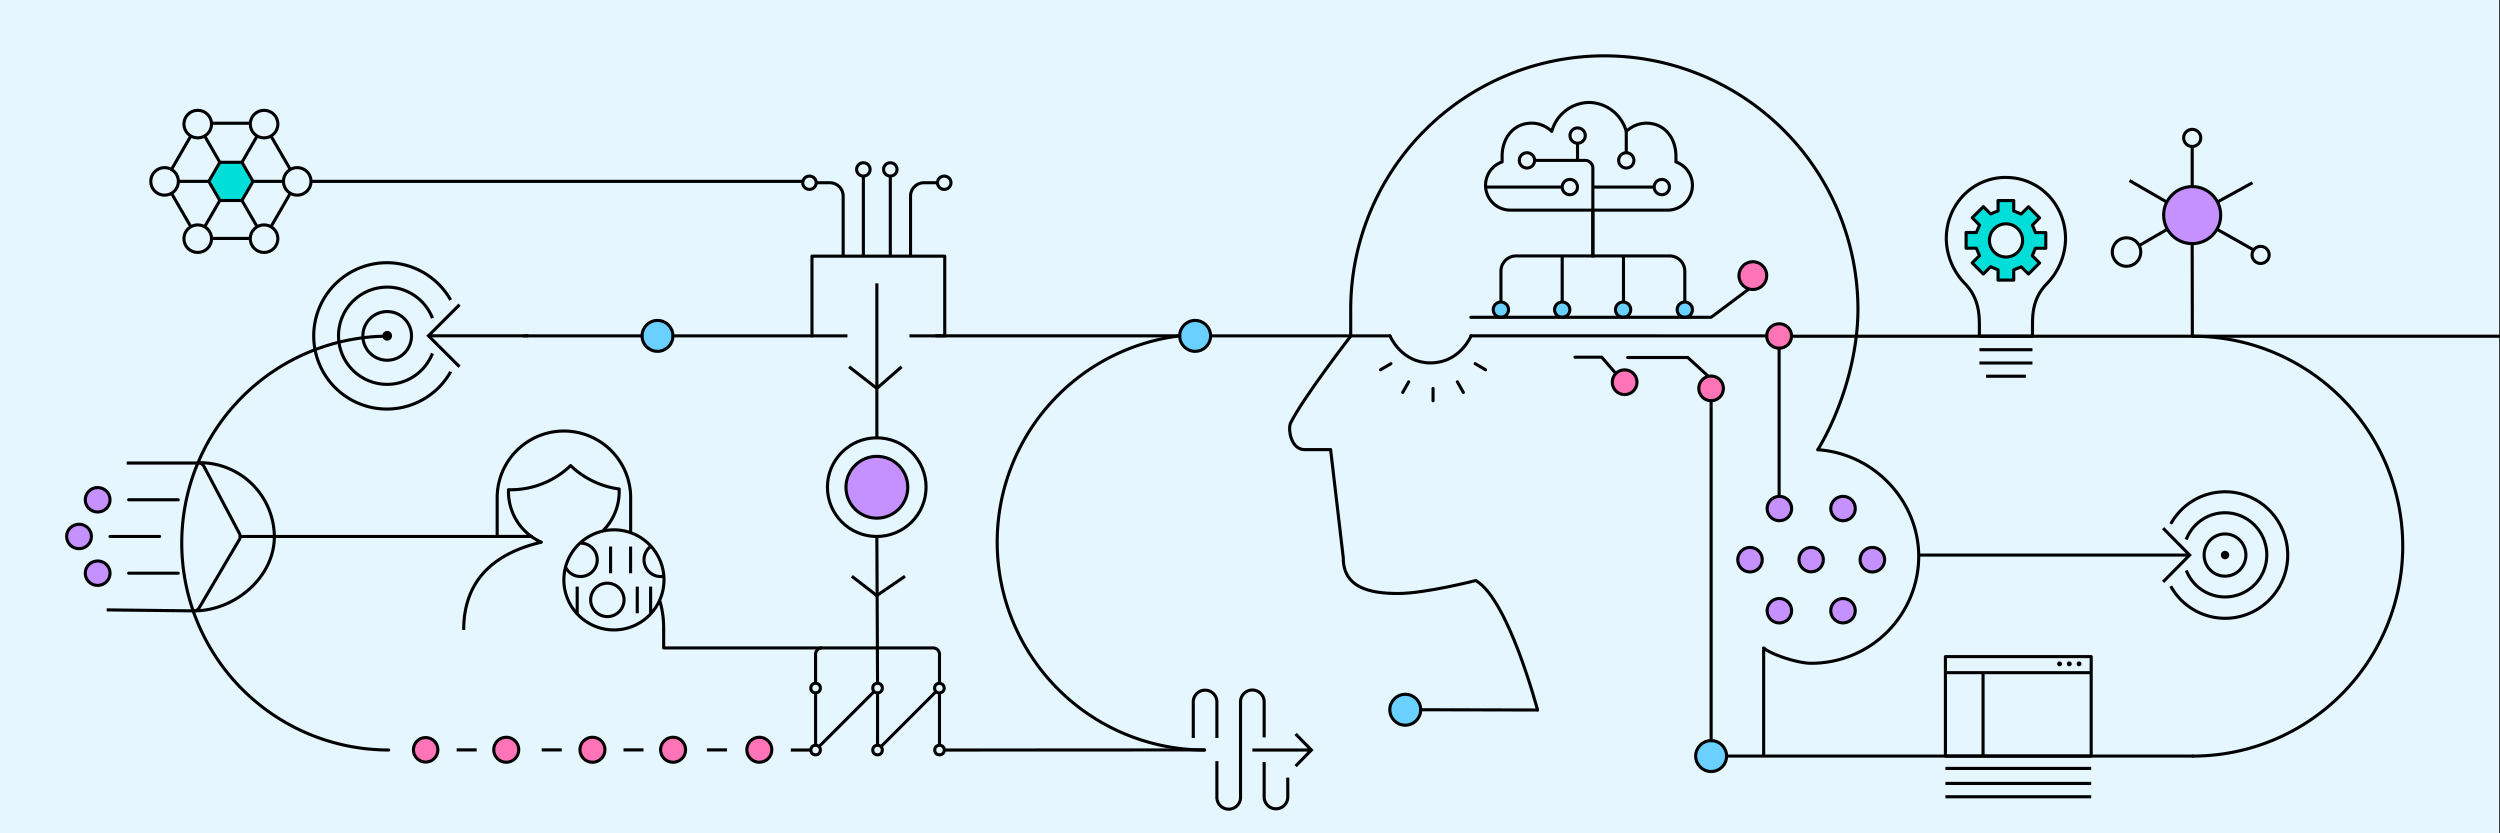 <svg xmlns="http://www.w3.org/2000/svg" viewBox="0 0 885 295"><rect x="0" y="0" width="885" height="295" fill="#333333" stroke="none"/><defs><style>.cls-1{fill:#e5f6ff;}.cls-2{fill:#c590ff;}.cls-3{fill:#6ad0ff;}.cls-4{fill:#00deda;}.cls-5{fill:#ff74b7;}.cls-6,.cls-7,.cls-8,.cls-9{fill:none;stroke:#000;stroke-width:1.1px;}.cls-6,.cls-9{stroke-linecap:round;}.cls-6,.cls-8{stroke-linejoin:round;}.cls-7,.cls-9{stroke-miterlimit:10;}</style></defs><g id="desktop"><g id="_3x1" data-name="3x1"><rect id="background" class="cls-1" x="-1.32" y="-0.33" width="885.98" height="295.33"/><g id="purple_40" data-name="purple 40"><path id="networking--01" class="cls-2" d="M641.17,193.8a4.31,4.31,0,1,1-4.33,4.31A4.32,4.32,0,0,1,641.17,193.8Zm-26,4.31a4.33,4.33,0,1,0,4.33-4.31A4.31,4.31,0,0,0,615.18,198.11Zm43.31,0a4.34,4.34,0,1,0,4.34-4.31A4.31,4.31,0,0,0,658.49,198.11Zm-8.22,14.35a4.28,4.28,0,0,0-1.59,5.88,4.35,4.35,0,0,0,5.92,1.58,4.29,4.29,0,0,0,1.58-5.88A4.34,4.34,0,0,0,650.27,212.46Zm-22.53,0a4.29,4.29,0,0,0-1.58,5.88,4.32,4.32,0,1,0,1.58-5.88ZM654.6,176.3a4.36,4.36,0,0,0-5.92,1.57,4.28,4.28,0,0,0,1.59,5.88,4.33,4.33,0,0,0,5.91-1.57A4.29,4.29,0,0,0,654.6,176.3Zm-22.53,0a4.34,4.34,0,0,0-5.91,1.57,4.28,4.28,0,0,0,1.58,5.88,4.35,4.35,0,0,0,5.92-1.57A4.3,4.3,0,0,0,632.07,176.3Z"/><circle class="cls-2" cx="776.03" cy="76.15" r="10.1"/><ellipse class="cls-2" cx="27.98" cy="189.91" rx="4.39" ry="4.33"/><ellipse class="cls-2" cx="34.57" cy="176.92" rx="4.39" ry="4.33"/><ellipse class="cls-2" cx="34.57" cy="202.91" rx="4.39" ry="4.33"/><circle class="cls-2" cx="310.41" cy="172.49" r="10.94"/></g><g id="cyan_30" data-name="cyan 30"><circle class="cls-3" cx="596.42" cy="109.62" r="2.71"/><circle class="cls-3" cx="574.58" cy="109.62" r="2.71"/><circle class="cls-3" cx="553.02" cy="109.62" r="2.71"/><circle class="cls-3" cx="531.31" cy="109.62" r="2.71"/><circle class="cls-3" cx="423.08" cy="118.9" r="5.47"/><circle class="cls-3" cx="605.74" cy="267.65" r="5.47"/><circle class="cls-3" cx="497.46" cy="251.25" r="5.47"/><circle class="cls-3" cx="232.75" cy="118.9" r="5.47"/></g><g id="teal_30" data-name="teal 30"><polygon class="cls-4" points="85.65 57.45 77.83 57.45 73.91 64.21 77.83 70.97 85.65 70.97 89.56 64.21 85.65 57.45"/><path id="gear" class="cls-4" d="M716,85.11a5.87,5.87,0,1,1-5.86-5.87A5.86,5.86,0,0,1,716,85.11Zm8.21,2.78V82.34h-3.64l-1.09-2.65L722,77.12l-3.92-3.93-2.58,2.58-2.64-1.1V71h-5.55v3.65l-2.64,1.08-2.57-2.57-3.93,3.93,2.58,2.58-1.11,2.64H696v5.55h3.64l1.09,2.64-2.57,2.57L702.1,97l2.57-2.58,2.64,1.1v3.64h5.55V95.54l2.65-1.08L718.08,97,722,93.1l-2.57-2.58,1.1-2.63Z"/></g><g id="magenta_40" data-name="magenta 40"><ellipse class="cls-5" cx="268.8" cy="265.41" rx="4.43" ry="4.43"/><ellipse class="cls-5" cx="238.27" cy="265.41" rx="4.43" ry="4.43"/><ellipse class="cls-5" cx="209.73" cy="265.41" rx="4.43" ry="4.43"/><ellipse class="cls-5" cx="179.21" cy="265.41" rx="4.43" ry="4.43"/><ellipse class="cls-5" cx="150.68" cy="265.43" rx="4.33" ry="4.34"/><circle class="cls-5" cx="620.51" cy="97.57" r="4.92"/><ellipse class="cls-5" cx="629.81" cy="118.94" rx="4.41" ry="4.33"/><circle class="cls-5" cx="575.12" cy="135.3" r="4.38"/><ellipse class="cls-5" cx="605.73" cy="137.49" rx="4.36" ry="4.38"/></g><g id="_3x1-2" data-name="3x1"><polyline class="cls-6" points="234.94 222.81 234.94 229.37 290.73 229.37"/><g id="goals"><path class="cls-7" d="M679.39,196.49h95.74m-9.4,9.5,9.4-9.5-9.4-9.5"/><path class="cls-7" d="M782.44,191.21a7.32,7.32,0,0,1,10.44,0,7.51,7.51,0,0,1,0,10.56,7.33,7.33,0,0,1-10.44,0A7.51,7.51,0,0,1,782.44,191.21Zm-14-5.75a22.58,22.58,0,0,1,3.59-4.81,22,22,0,0,1,31.34,0,22.57,22.57,0,0,1,0,31.67,22,22,0,0,1-31.34,0,22.33,22.33,0,0,1-3.59-4.81m5.51-5.57A14.74,14.74,0,0,0,798.1,207a15,15,0,0,0,0-21.11,14.65,14.65,0,0,0-20.88,0,14.83,14.83,0,0,0-3.31,5.11"/><path d="M786.62,195.43a1.47,1.47,0,0,1,2.09,0,1.52,1.52,0,0,1,0,2.11,1.46,1.46,0,0,1-2.09,0A1.5,1.5,0,0,1,786.62,195.43Z"/></g><g id="design_and_development_01" data-name="design and development 01"><path d="M736.84,235a.86.86,0,0,1-1.72,0,.86.86,0,1,1,1.72,0Zm-4.3-.87a.87.87,0,1,0,.86.87A.86.86,0,0,0,732.54,234.17Zm-3.44,0a.87.87,0,1,0,.86.87A.86.86,0,0,0,729.1,234.17Z"/></g><rect class="cls-8" x="688.68" y="232.44" width="51.6" height="35.22"/><line class="cls-8" x1="688.68" y1="272.03" x2="740.28" y2="272.03"/><line class="cls-8" x1="688.68" y1="238.12" x2="740.28" y2="238.12"/><line class="cls-8" x1="688.68" y1="277.33" x2="740.28" y2="277.33"/><line class="cls-8" x1="688.68" y1="282.05" x2="740.28" y2="282.05"/><line class="cls-8" x1="702" y1="238.12" x2="702" y2="267.88"/><line class="cls-6" x1="331.33" y1="118.89" x2="417.61" y2="118.89"/><line class="cls-6" x1="428.68" y1="118.9" x2="491.99" y2="118.9"/><line class="cls-6" x1="634.34" y1="119.03" x2="884.66" y2="119.03"/><line class="cls-6" x1="334.64" y1="265.51" x2="426.36" y2="265.47"/><line class="cls-6" x1="611.21" y1="267.65" x2="776.38" y2="267.65"/><path class="cls-6" d="M776.26,267.65a74.31,74.31,0,0,0,0-148.62"/><path class="cls-6" d="M137.59,119a73.25,73.25,0,1,0,0,146.5"/><path class="cls-6" d="M417.61,118.9a73.58,73.58,0,0,0,8.81,146.61"/><path class="cls-6" d="M68.68,216.25c14.36,0,28.44-11.87,28.44-26.26A26.39,26.39,0,0,0,70.85,163.8"/><path id="ibm--automation-platform" class="cls-7" d="M422.42,261.26V248.5a4.18,4.18,0,1,1,8.36,0v12.76m16.73,8.51v12.36a4.18,4.18,0,0,0,8.36,0v-6.87m-25.09-5.81v12.6a4.19,4.19,0,1,0,8.37,0v-33.6a4.18,4.18,0,1,1,8.36,0v12.6m11.14,10.14,5.58-5.68-5.58-5.67m-15.32,5.67h20.9m-130,0"/><line class="cls-8" x1="776.04" y1="66.05" x2="776.04" y2="51.85"/><circle class="cls-8" cx="776.04" cy="48.82" r="3.03"/><line class="cls-8" x1="767.25" y1="81.15" x2="757.15" y2="86.98"/><circle class="cls-8" cx="752.79" cy="89.22" r="5.05"/><line class="cls-8" x1="784.8" y1="81.15" x2="797.79" y2="88.49"/><circle class="cls-8" cx="800.26" cy="90.24" r="3.03"/><line class="cls-8" x1="776.03" y1="85.84" x2="776.09" y2="119.03"/><line class="cls-8" x1="767.04" y1="71.54" x2="753.84" y2="63.92"/><line class="cls-8" x1="784.99" y1="71.5" x2="797.36" y2="64.69"/><line class="cls-9" x1="284.16" y1="64.21" x2="110.25" y2="64.21"/><line class="cls-9" x1="287.44" y1="118.9" x2="238.22" y2="118.9"/><line class="cls-9" x1="188.15" y1="189.91" x2="85.03" y2="189.91"/><line class="cls-8" x1="75.14" y1="43.62" x2="88.83" y2="43.62"/><line class="cls-8" x1="102.78" y1="60" x2="95.91" y2="48.13"/><line class="cls-8" x1="95.91" y1="80.28" x2="102.78" y2="68.41"/><line class="cls-8" x1="74.89" y1="84.4" x2="88.59" y2="84.4"/><line class="cls-8" x1="60.7" y1="68.41" x2="67.56" y2="80.28"/><line class="cls-8" x1="67.56" y1="48.13" x2="60.7" y2="60"/><ellipse class="cls-8" cx="93.48" cy="43.93" rx="4.89" ry="4.88"/><ellipse class="cls-8" cx="70" cy="43.93" rx="4.89" ry="4.88"/><ellipse class="cls-8" cx="58.26" cy="64.21" rx="4.89" ry="4.88"/><ellipse class="cls-8" cx="105.22" cy="64.21" rx="4.89" ry="4.88"/><ellipse class="cls-8" cx="93.48" cy="84.49" rx="4.89" ry="4.88"/><ellipse class="cls-8" cx="70" cy="84.49" rx="4.89" ry="4.88"/><line class="cls-8" x1="73.91" y1="64.21" x2="63.15" y2="64.21"/><line class="cls-8" x1="77.83" y1="70.97" x2="72.45" y2="80.26"/><line class="cls-8" x1="85.65" y1="70.97" x2="91.03" y2="80.26"/><line class="cls-8" x1="100.33" y1="64.21" x2="89.56" y2="64.21"/><line class="cls-8" x1="85.65" y1="57.45" x2="91.03" y2="48.15"/><line class="cls-8" x1="77.83" y1="57.45" x2="72.45" y2="48.15"/><path class="cls-8" d="M332.58,241.91V231.7a2.26,2.26,0,0,0-2.19-2.33H290.9a2.26,2.26,0,0,0-2.19,2.33v10.18"/><circle class="cls-8" cx="288.72" cy="243.58" r="1.69"/><circle class="cls-8" cx="310.65" cy="243.58" r="1.69"/><circle class="cls-8" cx="332.54" cy="243.6" r="1.69"/><circle class="cls-8" cx="288.72" cy="265.52" r="1.69"/><circle class="cls-8" cx="310.65" cy="265.52" r="1.69"/><circle class="cls-8" cx="332.59" cy="265.52" r="1.69"/><line class="cls-8" x1="310.65" y1="241.73" x2="310.41" y2="189.99"/><line class="cls-8" x1="288.72" y1="263.68" x2="288.72" y2="245.27"/><line class="cls-8" x1="310.65" y1="263.68" x2="310.65" y2="245.27"/><line class="cls-8" x1="332.58" y1="263.68" x2="332.58" y2="245.28"/><line class="cls-8" x1="289.91" y1="264.32" x2="309.46" y2="244.77"/><line class="cls-8" x1="311.84" y1="264.33" x2="331.36" y2="244.81"/><g id="goals-2" data-name="goals"><path class="cls-7" d="M187.11,118.87H151.67m11-11-11,11,11,10.95"/><path class="cls-7" d="M143.15,125a8.61,8.61,0,1,1,0-12.18A8.61,8.61,0,0,1,143.15,125Zm16.37,6.62a25.9,25.9,0,1,1,0-25.43m-6.43,6.43A17.21,17.21,0,1,0,149.24,131a17.11,17.11,0,0,0,3.85-5.89"/><path d="M138.28,120.09a1.72,1.72,0,1,1,0-2.44A1.72,1.72,0,0,1,138.28,120.09Z"/></g><line class="cls-9" x1="45.54" y1="176.92" x2="63.09" y2="176.92"/><line class="cls-9" x1="45.54" y1="202.91" x2="63.09" y2="202.91"/><line class="cls-9" x1="38.95" y1="189.91" x2="56.5" y2="189.91"/><path class="cls-7" d="M44.86,163.92H70.32a2.1,2.1,0,0,1,1.85,1.14l12.6,23.82a2.21,2.21,0,0,1,0,2.06L70.54,215.11a2.11,2.11,0,0,1-1.86,1.14l-30.91-.35"/><line class="cls-8" x1="250.25" y1="265.47" x2="257.34" y2="265.47"/><line class="cls-8" x1="279.95" y1="265.51" x2="287.03" y2="265.51"/><line class="cls-8" x1="220.72" y1="265.47" x2="227.8" y2="265.47"/><line class="cls-8" x1="191.76" y1="265.47" x2="198.85" y2="265.47"/><line class="cls-8" x1="161.66" y1="265.47" x2="168.74" y2="265.47"/><path id="employee--insights" class="cls-8" d="M188.15,189.91H176V175.73a23.63,23.63,0,0,1,47.25,0v12.9m-9.9-.64a19.52,19.52,0,0,0,5.84-13.94v-.94A30.61,30.61,0,0,1,202,164.82h0a30.59,30.59,0,0,1-21.26,8.55H180v.68a19.58,19.58,0,0,0,11.63,17.89c-15.13,3.58-27.48,12.15-27.48,31.05m70.77-.18a33.31,33.31,0,0,0-1.47-10.52M217.33,223a17.72,17.72,0,1,0-17.72-17.72A17.72,17.72,0,0,0,217.33,223ZM200.2,200.76a5.91,5.91,0,1,0,5.32-8.49M215,206.45a5.91,5.91,0,1,0,5.91,5.91A5.91,5.91,0,0,0,215,206.45Zm15.59-13.17a5.91,5.91,0,0,0,3.3,10.81A6.23,6.23,0,0,0,235,204m-18.86-10.53v9.46m7.09-9.46v9.46m-18.9,4.72v9.45m21.26-9.45v9.45m4.73-9.45v9.45"/><line class="cls-6" x1="185.44" y1="118.9" x2="227.28" y2="118.9"/><g id="export--02"><path class="cls-8" d="M300,118.9H287.44V90.68h47V118.9H321.94"/><path class="cls-7" d="M319.16,129.84l-8.75,7.65-9.84-7.65m9.84-29.54v37.19"/><path class="cls-7" d="M320.37,204l-10,6.83L301.55,204m8.86-66.46V155"/></g><path class="cls-7" d="M298.48,90.68V69.42a4.76,4.76,0,0,0-4.78-4.73h-4.77"/><path class="cls-7" d="M331.87,64.69H327.1a4.75,4.75,0,0,0-4.77,4.73V90.68"/><line class="cls-7" x1="305.63" y1="90.68" x2="305.63" y2="62.33"/><ellipse class="cls-7" cx="286.55" cy="64.69" rx="2.39" ry="2.36"/><ellipse class="cls-7" cx="334.26" cy="64.69" rx="2.39" ry="2.36"/><ellipse class="cls-7" cx="305.63" cy="59.97" rx="2.39" ry="2.36"/><line class="cls-7" x1="315.17" y1="90.68" x2="315.17" y2="62.33"/><ellipse class="cls-7" cx="315.17" cy="59.97" rx="2.39" ry="2.36"/><circle class="cls-6" cx="310.37" cy="172.45" r="17.46"/><path id="patterns-ideas-creativity-04" class="cls-8" d="M710.09,62.82c11.92,0,21.11,9.72,21.11,21.7a23.26,23.26,0,0,1-6.7,16c-5,5.15-5,11-5,15.1V119H700.7v-3.4c0-4-.07-9.95-5-15.1a23.23,23.23,0,0,1-6.71-16c0-12,9.2-21.7,21.12-21.7m-9.39,61h18.77m-18.77,4.7h18.77m-16.42,4.69h14.08"/><line class="cls-6" x1="502.92" y1="251.25" x2="544.3" y2="251.34"/><path class="cls-6" d="M643.53,159.2c19.88,1.36,35.7,18.12,35.7,37.8a38,38,0,0,1-38.06,37.8c-4.95,0-14.47-3.25-16.83-5.43"/><line class="cls-7" x1="624.34" y1="229.37" x2="624.34" y2="267.57"/><line class="cls-6" x1="629.81" y1="175.78" x2="629.81" y2="123.27"/><line class="cls-6" x1="605.74" y1="262.19" x2="605.74" y2="141.87"/><g id="insights"><path class="cls-6" d="M492.05,118.9s3.92,9.57,14.36,9.57,14.35-9.57,14.35-9.57"/></g><path class="cls-6" d="M478.15,119v-9.45a89.78,89.78,0,0,1,179.56,0c0,17-6,36-14.18,49.62"/><polyline class="cls-6" points="520.67 112.33 605.73 112.33 618.87 102.49"/><line class="cls-6" x1="520.67" y1="118.88" x2="625.43" y2="118.9"/><polyline class="cls-6" points="576.2 126.55 597.47 126.55 604.65 133.12"/><polyline class="cls-6" points="557.56 126.45 567.01 126.45 571.83 132.02"/><line class="cls-7" x1="574.71" y1="90.77" x2="574.71" y2="107.04"/><line class="cls-7" x1="553.02" y1="90.63" x2="553.02" y2="106.91"/><path class="cls-7" d="M596.42,106.92V96a5.41,5.41,0,0,0-5.41-5.4H563.87V74.35"/><path class="cls-7" d="M531.33,106.91V96a5.4,5.4,0,0,1,5.4-5.4h27.14V74.35"/><path class="cls-8" d="M562.51,36.27a13.89,13.89,0,0,0-13.18,10.25,10.43,10.43,0,0,0-7.07-2.93c-6.47,0-10.51,5.25-10.51,11.72v2a8.79,8.79,0,0,0,2.93,17.08h55.67a8.79,8.79,0,0,0,2.93-17.07v-2c0-6.47-4-11.72-10.51-11.72a10.43,10.43,0,0,0-7.07,2.93A13.91,13.91,0,0,0,562.51,36.27Z"/><circle class="cls-7" cx="588.28" cy="66.22" r="2.71"/><circle class="cls-7" cx="575.7" cy="56.78" r="2.71"/><circle class="cls-7" cx="555.73" cy="66.22" r="2.71"/><circle class="cls-7" cx="558.48" cy="47.99" r="2.71"/><circle class="cls-7" cx="540.54" cy="56.78" r="2.71"/><line class="cls-7" x1="585.57" y1="66.22" x2="563.87" y2="66.22"/><line class="cls-7" x1="553.02" y1="66.22" x2="525.89" y2="66.22"/><path class="cls-8" d="M563.87,74.35V59.71a2.77,2.77,0,0,0-2.59-2.93H543.14"/><line class="cls-7" x1="575.7" y1="53.85" x2="575.7" y2="46.52"/><line class="cls-7" x1="558.44" y1="56.78" x2="558.44" y2="50.92"/><line class="cls-9" x1="525.89" y1="130.91" x2="522.21" y2="128.74"/><line class="cls-9" x1="515.91" y1="135.17" x2="518.03" y2="138.93"/><line class="cls-9" x1="507.3" y1="137.52" x2="507.3" y2="141.87"/><line class="cls-9" x1="496.56" y1="138.93" x2="498.69" y2="135.17"/><line class="cls-9" x1="492.39" y1="128.74" x2="488.7" y2="130.91"/><path class="cls-6" d="M478.15,119s-16.69,21.56-21.27,30.72c-1,2.05,0,9.45,5,9.45h9.16l4.48,38.31c0,10.42,9,12.62,19.43,12.62,9.51,0,27.46-4.58,27.46-4.58,11.57,6.58,21.87,45.79,21.87,45.79"/><path id="networking--01-2" data-name="networking--01" class="cls-7" d="M641.17,193.8a4.31,4.31,0,1,1-4.33,4.31A4.32,4.32,0,0,1,641.17,193.8Zm-26,4.31a4.33,4.33,0,1,0,4.33-4.31A4.31,4.31,0,0,0,615.18,198.11Zm43.31,0a4.34,4.34,0,1,0,4.34-4.31A4.31,4.31,0,0,0,658.49,198.11Zm-8.22,14.35a4.28,4.28,0,0,0-1.59,5.88,4.35,4.35,0,0,0,5.92,1.58,4.29,4.29,0,0,0,1.58-5.88A4.34,4.34,0,0,0,650.27,212.46Zm-22.53,0a4.29,4.29,0,0,0-1.58,5.88,4.32,4.32,0,1,0,1.58-5.88ZM654.6,176.3a4.36,4.36,0,0,0-5.92,1.57,4.28,4.28,0,0,0,1.59,5.88,4.33,4.33,0,0,0,5.91-1.57A4.29,4.29,0,0,0,654.6,176.3Zm-22.53,0a4.34,4.34,0,0,0-5.91,1.57,4.28,4.28,0,0,0,1.58,5.88,4.35,4.35,0,0,0,5.92-1.57A4.3,4.3,0,0,0,632.07,176.3Z"/><circle class="cls-8" cx="776.03" cy="76.15" r="10.1"/><ellipse class="cls-7" cx="27.98" cy="189.91" rx="4.39" ry="4.33"/><ellipse class="cls-7" cx="34.57" cy="176.92" rx="4.39" ry="4.33"/><ellipse class="cls-7" cx="34.57" cy="202.91" rx="4.39" ry="4.33"/><circle class="cls-6" cx="310.41" cy="172.49" r="10.94"/><circle class="cls-7" cx="596.42" cy="109.62" r="2.71"/><circle class="cls-7" cx="574.58" cy="109.62" r="2.71"/><circle class="cls-7" cx="553.02" cy="109.62" r="2.71"/><circle class="cls-7" cx="531.31" cy="109.62" r="2.71"/><circle class="cls-6" cx="423.08" cy="118.9" r="5.47"/><circle class="cls-6" cx="605.74" cy="267.65" r="5.47"/><circle class="cls-6" cx="497.46" cy="251.25" r="5.47"/><circle class="cls-6" cx="232.75" cy="118.9" r="5.47"/><polygon class="cls-8" points="85.65 57.45 77.83 57.45 73.91 64.21 77.83 70.97 85.65 70.97 89.56 64.21 85.65 57.45"/><path id="gear-2" data-name="gear" class="cls-8" d="M716,85.11a5.87,5.87,0,1,1-5.86-5.87A5.86,5.86,0,0,1,716,85.11Zm8.21,2.78V82.34h-3.64l-1.09-2.65L722,77.12l-3.92-3.93-2.58,2.58-2.64-1.1V71h-5.55v3.65l-2.64,1.08-2.57-2.57-3.93,3.93,2.58,2.58-1.11,2.64H696v5.55h3.64l1.09,2.64-2.57,2.57L702.1,97l2.57-2.58,2.64,1.1v3.64h5.55V95.54l2.65-1.08L718.08,97,722,93.1l-2.57-2.58,1.1-2.63Z"/><ellipse class="cls-8" cx="268.8" cy="265.41" rx="4.43" ry="4.43"/><ellipse class="cls-8" cx="238.27" cy="265.41" rx="4.43" ry="4.43"/><ellipse class="cls-8" cx="209.73" cy="265.41" rx="4.43" ry="4.43"/><ellipse class="cls-8" cx="179.21" cy="265.41" rx="4.43" ry="4.43"/><ellipse class="cls-8" cx="150.68" cy="265.43" rx="4.33" ry="4.34"/><circle class="cls-6" cx="620.51" cy="97.57" r="4.92"/><ellipse class="cls-6" cx="629.81" cy="118.94" rx="4.41" ry="4.33"/><circle class="cls-6" cx="575.12" cy="135.3" r="4.38"/><ellipse class="cls-6" cx="605.73" cy="137.49" rx="4.36" ry="4.38"/></g></g></g></svg>